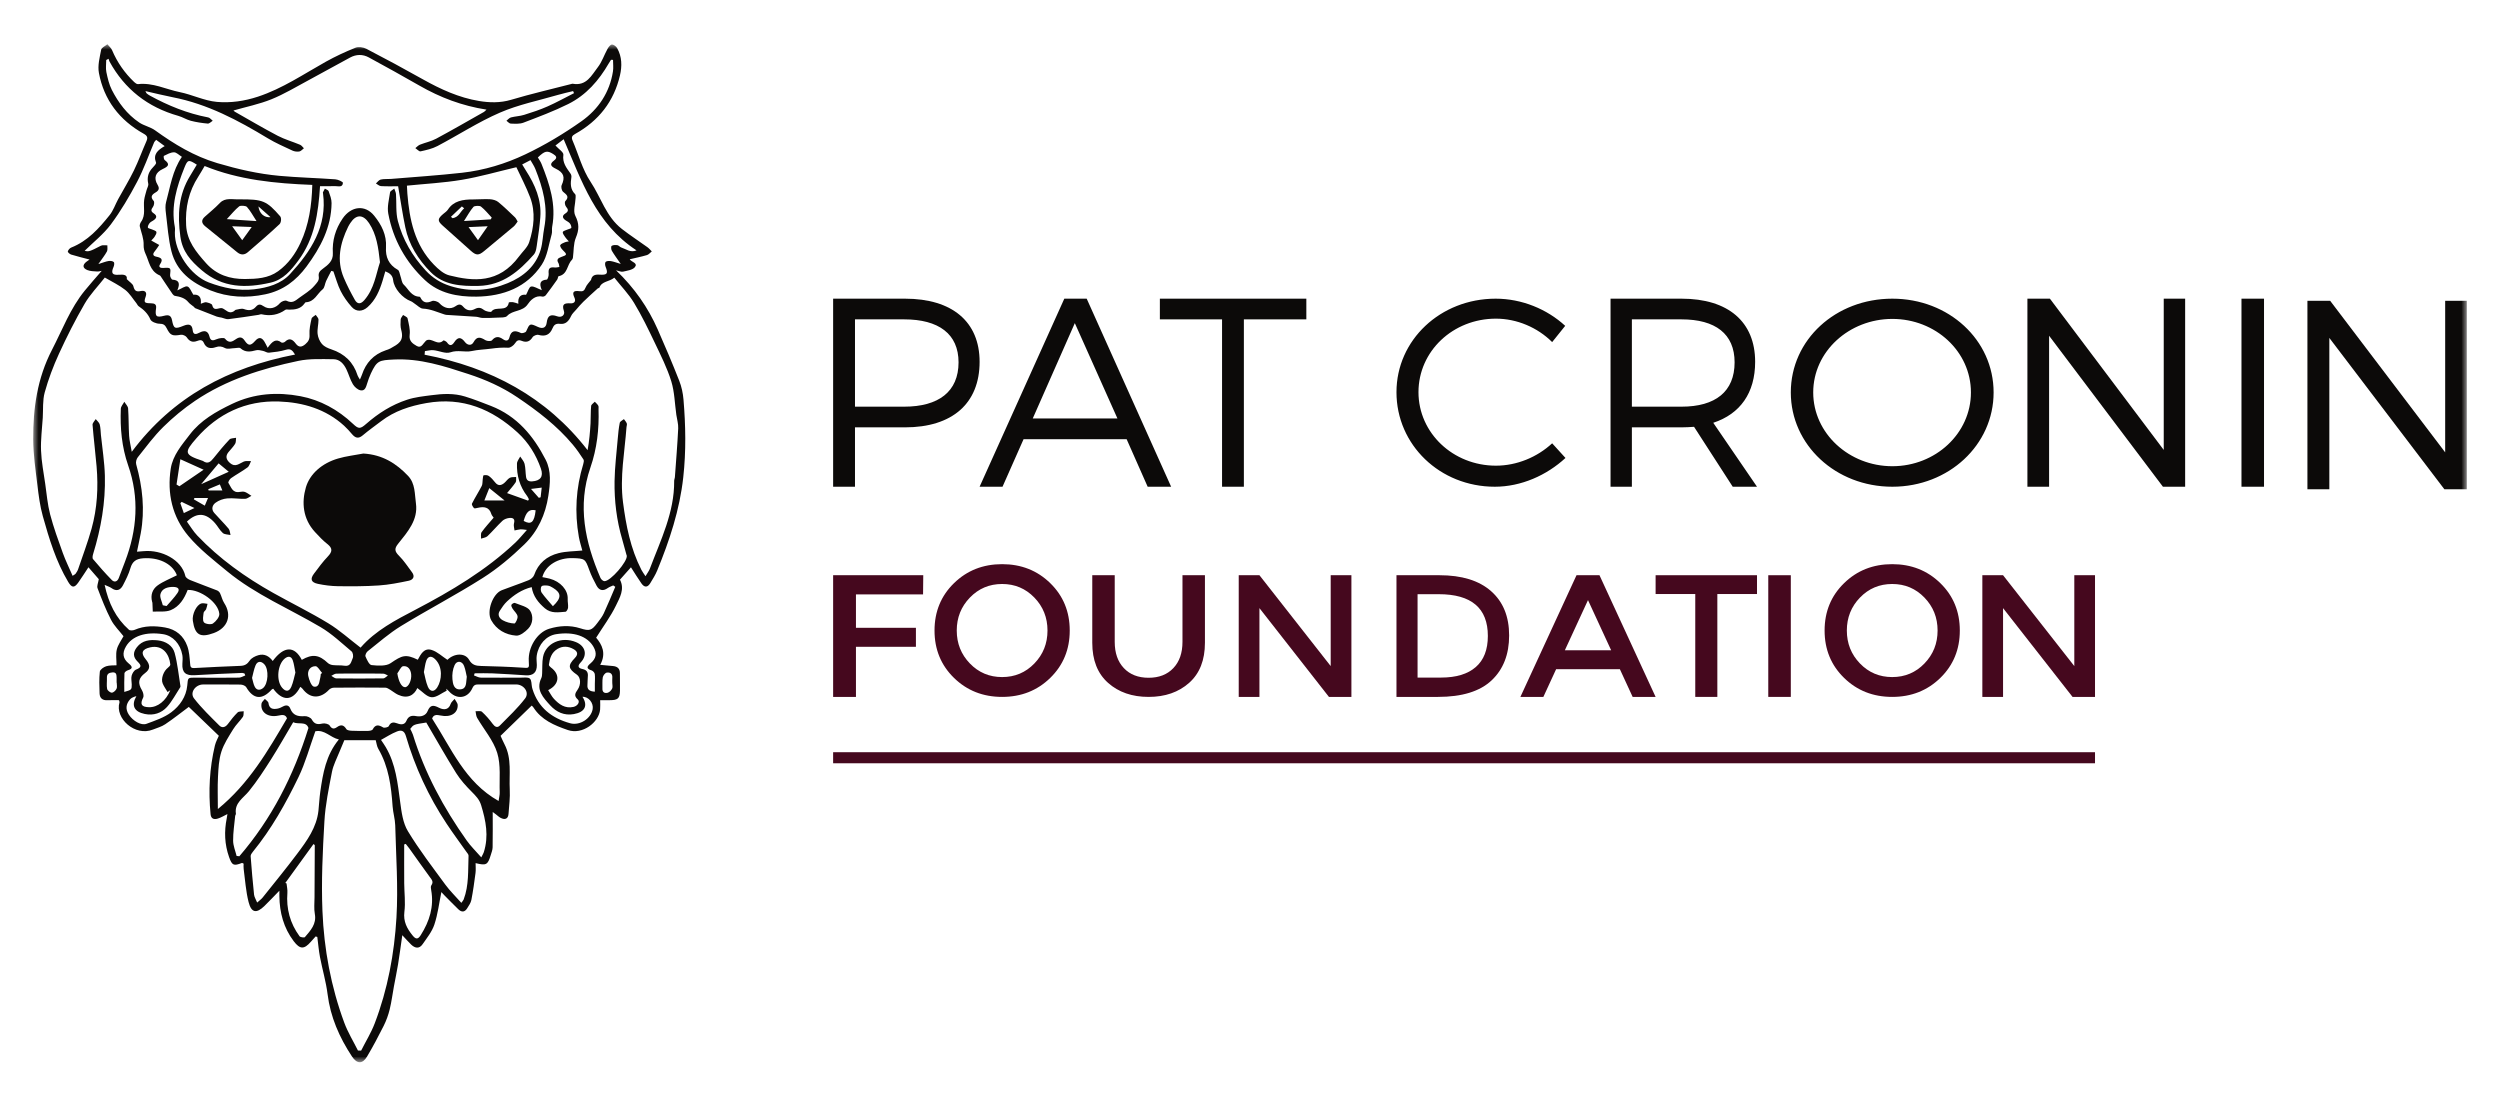 <?xml version="1.0" encoding="UTF-8"?> <svg xmlns="http://www.w3.org/2000/svg" xmlns:xlink="http://www.w3.org/1999/xlink" width="226" height="100" viewBox="0 0 226 100"><defs><polygon id="a" points="0 0 220 0 220 92 0 92"></polygon></defs><g fill="none" fill-rule="evenodd" transform="translate(3 4)"><polygon fill="#45081E" points="72.315 65 186.389 65 186.389 64 72.315 64"></polygon><polyline fill="#45081E" points="74.378 49.731 74.378 52.753 79.799 52.753 79.799 54.468 74.378 54.468 74.378 59 72.315 59 72.315 48 80.463 48 80.445 49.731 74.378 49.731"></polyline><path fill="#45081E" d="M90.507 50.021C89.715 49.202 88.744 48.793 87.592 48.793 86.441 48.793 85.469 49.202 84.678 50.021 83.886 50.84 83.49 51.833 83.49 53 83.49 54.167 83.886 55.16 84.678 55.979 85.469 56.799 86.441 57.207 87.592 57.207 88.744 57.207 89.715 56.799 90.507 55.979 91.298 55.16 91.694 54.167 91.694 53 91.694 51.833 91.298 50.84 90.507 50.021ZM91.943 57.282C90.769 58.428 89.32 59 87.592 59 85.866 59 84.415 58.428 83.241 57.282 82.068 56.137 81.481 54.71 81.481 53 81.481 51.291 82.068 49.863 83.241 48.718 84.415 47.572 85.866 47 87.592 47 89.32 47 90.769 47.572 91.943 48.718 93.116 49.863 93.704 51.291 93.704 53 93.704 54.71 93.116 56.137 91.943 57.282L91.943 57.282ZM98.597 56.398C99.147 56.98 99.893 57.27 100.834 57.27 101.773 57.27 102.519 56.98 103.07 56.398 103.621 55.817 103.896 55.027 103.896 54.03L103.896 48 105.926 48 105.926 54.108C105.926 55.676 105.45 56.884 104.498 57.73 103.546 58.577 102.325 59 100.834 59 99.342 59 98.12 58.577 97.169 57.73 96.217 56.884 95.741 55.676 95.741 54.108L95.741 48 97.771 48 97.771 54.03C97.771 55.027 98.046 55.817 98.597 56.398"></path><polyline fill="#45081E" points="117.295 48 119.167 48 119.167 59 117.136 59 110.853 50.974 110.853 59 108.981 59 108.981 48 110.853 48 117.295 56.214 117.295 48"></polyline><path fill="#45081E" d="M131.502 53.492C131.502 50.974 130.02 49.715 127.056 49.715L125.148 49.715 125.148 57.253 127.267 57.253C128.635 57.253 129.683 56.936 130.411 56.301 131.139 55.667 131.502 54.731 131.502 53.492ZM131.793 49.44C132.882 50.4 133.426 51.735 133.426 53.445 133.426 55.155 132.898 56.508 131.842 57.505 130.785 58.502 129.168 59 126.992 59L123.241 59 123.241 48 127.121 48C129.147 48 130.705 48.48 131.793 49.44L131.793 49.44ZM142.647 54.783 140.555 50.25 138.463 54.783 142.647 54.783ZM137.672 56.498 136.52 59 134.444 59 139.517 48 141.593 48 146.667 59 144.591 59 143.438 56.498 137.672 56.498 137.672 56.498Z"></path><polyline fill="#45081E" points="152.248 49.7 152.248 59 150.252 59 150.252 49.7 146.667 49.7 146.667 48 155.833 48 155.833 49.7 152.248 49.7"></polyline><polygon fill="#45081E" points="156.852 59 158.889 59 158.889 48 156.852 48"></polygon><path fill="#45081E" d="M170.97,50.021 C170.178,49.202 169.207,48.793 168.056,48.793 C166.905,48.793 165.933,49.202 165.141,50.021 C164.35,50.84 163.954,51.833 163.954,53 C163.954,54.167 164.35,55.16 165.141,55.979 C165.933,56.799 166.905,57.207 168.056,57.207 C169.207,57.207 170.178,56.799 170.97,55.979 C171.762,55.16 172.158,54.167 172.158,53 C172.158,51.833 171.762,50.84 170.97,50.021 Z M172.407,57.282 C171.233,58.428 169.783,59 168.056,59 C166.329,59 164.878,58.428 163.705,57.282 C162.531,56.137 161.944,54.71 161.944,53 C161.944,51.291 162.531,49.863 163.705,48.718 C164.878,47.572 166.329,47 168.056,47 C169.783,47 171.233,47.572 172.407,48.718 C173.58,49.863 174.167,51.291 174.167,53 C174.167,54.71 173.58,56.137 172.407,57.282 L172.407,57.282 Z"></path><polyline fill="#45081E" points="184.517 48 186.389 48 186.389 59 184.358 59 178.076 50.974 178.076 59 176.204 59 176.204 48 178.076 48 184.517 56.214 184.517 48"></polyline><path fill="#0C0A09" d="M74.291 32.763 78.738 32.763C81.85 32.763 83.653 31.403 83.653 28.756 83.653 26.181 81.85 24.87 78.738 24.87L74.291 24.87 74.291 32.763ZM78.812 23C83.085 23 85.556 25.089 85.556 28.707 85.556 32.471 83.085 34.633 78.812 34.633L74.291 34.633 74.291 40 72.315 40 72.315 23 78.812 23 78.812 23ZM94.164 25.21 90.36 33.831 98.017 33.831 94.164 25.21ZM89.531 35.702 87.628 40 85.556 40 93.214 23 95.237 23 102.87 40 100.749 40 98.847 35.702 89.531 35.702 89.531 35.702Z"></path><polyline fill="#0C0A09" points="109.446 24.87 109.446 40 107.474 40 107.474 24.87 101.852 24.87 101.852 23 115.093 23 115.093 24.87 109.446 24.87"></polyline><path fill="#0C0A09" d="M138.494 25.456 137.315 26.925C135.989 25.6 134.122 24.806 132.231 24.806 128.35 24.806 125.23 27.744 125.23 31.452 125.23 35.136 128.35 38.097 132.231 38.097 134.122 38.097 135.964 37.327 137.315 36.075L138.519 37.4C136.824 38.965 134.515 40 132.132 40 127.171 40 123.241 36.22 123.241 31.452 123.241 26.732 127.22 23 132.206 23 134.564 23 136.848 23.939 138.494 25.456M149.008 32.763C152.071 32.763 153.808 31.403 153.808 28.756 153.808 26.181 152.071 24.87 149.008 24.87L144.522 24.87 144.522 32.763 149.008 32.763ZM150.142 34.584C149.78 34.608 149.394 34.633 149.008 34.633L144.522 34.633 144.522 40 142.593 40 142.593 23 149.008 23C153.229 23 155.665 25.089 155.665 28.707 155.665 31.525 154.314 33.418 151.878 34.22L155.833 40 153.639 40 150.142 34.584 150.142 34.584ZM160.915 31.476C160.915 35.184 164.167 38.146 168.069 38.146 171.97 38.146 175.172 35.184 175.172 31.476 175.172 27.768 171.97 24.83 168.069 24.83 164.167 24.83 160.915 27.768 160.915 31.476ZM177.222 31.476C177.222 36.22 173.17 40 168.069 40 162.941 40 158.889 36.22 158.889 31.476 158.889 26.709 162.941 23 168.069 23 173.17 23 177.222 26.732 177.222 31.476L177.222 31.476Z"></path><polyline fill="#0C0A09" points="192.528 40 182.238 26.351 182.238 40 180.278 40 180.278 23 182.311 23 192.602 36.673 192.602 23 194.537 23 194.537 40 192.528 40"></polyline><polygon fill="#0C0A09" points="199.63 40 201.667 40 201.667 23 199.63 23"></polygon><mask id="b" fill="#fff"><use xlink:href="#a"></use></mask><polyline fill="#0C0A09" points="217.97 40.228 207.572 26.548 207.572 40.228 205.591 40.228 205.591 23.19 207.646 23.19 218.044 36.893 218.044 23.19 220 23.19 220 40.228 217.97 40.228" mask="url(#b)"></polyline><path fill="#0C0A09" d="M15.829,40.223 C15.838,40.26 15.847,40.297 15.858,40.336 C16.254,40.336 16.652,40.336 17.101,40.336 C17.02,40.14 16.959,39.993 16.875,39.788 C16.501,39.944 16.165,40.083 15.829,40.223 Z M14.578,41.019 C14.56,41.059 14.539,41.1 14.521,41.14 C14.836,41.321 15.152,41.503 15.513,41.712 C15.618,41.463 15.7,41.27 15.805,41.019 C15.334,41.019 14.957,41.019 14.578,41.019 Z M45.71,41.003 C45.765,40.986 45.818,40.97 45.872,40.955 C45.902,40.684 45.933,40.413 45.971,40.079 C45.628,40.122 45.389,40.151 45.002,40.2 C45.294,40.531 45.503,40.766 45.71,41.003 Z M13.422,41.369 C13.382,41.409 13.342,41.449 13.302,41.49 C13.398,41.761 13.494,42.034 13.618,42.384 C13.93,42.235 14.183,42.114 14.577,41.925 C14.086,41.688 13.754,41.529 13.422,41.369 Z M45.423,42.13 C44.853,42.005 44.569,42.258 44.34,43.093 C45.017,43.471 45.304,43.217 45.423,42.13 Z M42.611,41.24 C42.125,40.848 41.709,40.512 41.23,40.125 C41.077,40.509 40.946,40.836 40.787,41.24 C41.454,41.24 41.994,41.24 42.611,41.24 Z M7.552,57.715 C7.549,57.715 7.546,57.715 7.542,57.715 C7.542,57.566 7.548,57.416 7.542,57.268 C7.529,57.023 7.546,56.754 7.155,56.786 C6.841,56.812 6.65,56.929 6.665,57.272 C6.679,57.608 6.621,57.952 6.684,58.278 C6.71,58.419 6.961,58.619 7.108,58.617 C7.258,58.615 7.461,58.423 7.534,58.268 C7.61,58.115 7.552,57.902 7.552,57.715 Z M52.351,57.753 C52.351,57.585 52.34,57.416 52.354,57.248 C52.38,56.886 52.131,56.757 51.848,56.805 C51.703,56.831 51.521,57.068 51.491,57.232 C51.431,57.559 51.475,57.902 51.459,58.238 C51.443,58.574 51.647,58.698 51.926,58.627 C52.091,58.584 52.26,58.408 52.338,58.251 C52.407,58.115 52.353,57.92 52.351,57.753 Z M16.763,37.888 C16.196,38.562 15.657,39.208 15.183,39.771 C15.886,39.455 16.74,39.071 17.679,38.648 C17.319,38.349 17.09,38.157 16.763,37.888 Z M25.996,56.94 C26.038,56.904 26.078,56.868 26.119,56.833 C25.921,56.618 25.722,56.224 25.523,56.224 C25.018,56.225 24.778,56.652 24.863,57.092 C24.933,57.453 25.157,58.041 25.381,58.073 C25.901,58.148 25.854,57.573 25.963,57.219 C25.989,57.13 25.985,57.032 25.996,56.94 Z M32.918,56.876 C33.028,57.586 33.3,58.128 33.616,58.122 C33.937,58.118 34.229,57.482 34.169,56.941 C34.12,56.511 33.88,56.175 33.447,56.223 C33.248,56.244 33.093,56.647 32.918,56.876 Z M11.718,50.716 C11.831,50.74 11.945,50.762 12.06,50.785 C12.391,50.396 12.758,50.029 13.043,49.609 C13.287,49.254 13.106,49.065 12.676,49.058 C12.15,49.05 11.651,49.197 11.508,49.691 C11.419,49.989 11.637,50.37 11.718,50.716 Z M46.982,50.8 C47.781,50.047 47.755,49.613 47.003,49.147 C46.857,49.058 46.695,48.962 46.532,48.941 C46.337,48.916 46.045,48.9 45.957,49.005 C45.857,49.122 45.865,49.434 45.962,49.57 C46.266,50.001 46.633,50.386 46.982,50.8 Z M29.55,56.889 C28.832,56.889 28.114,56.876 27.398,56.899 C27.245,56.903 27.098,57.027 26.951,57.096 C27.1,57.177 27.251,57.325 27.402,57.328 C28.817,57.344 30.23,57.345 31.645,57.325 C31.788,57.325 31.926,57.157 32.068,57.066 C31.926,57.007 31.787,56.9 31.644,56.899 C30.947,56.88 30.248,56.89 29.55,56.889 Z M39.198,57.177 C39.137,56.923 39.085,56.549 38.953,56.204 C38.782,55.748 38.302,55.686 38.099,56.122 C37.921,56.506 37.861,56.984 37.9,57.407 C37.938,57.8 38.021,58.37 38.62,58.317 C39.22,58.265 39.115,57.706 39.198,57.177 Z M19.785,57.284 C19.873,57.581 19.908,57.869 20.042,58.105 C20.212,58.41 20.508,58.419 20.777,58.203 C21.252,57.82 21.321,56.518 20.9,56.058 C20.601,55.729 20.259,55.756 20.094,56.166 C19.947,56.525 19.883,56.913 19.785,57.284 Z M13.305,37.515 C13.183,38.308 13.071,39.056 12.958,39.801 C13.045,39.854 13.131,39.904 13.218,39.958 C13.93,39.47 14.641,38.985 15.406,38.463 C14.664,38.128 14.079,37.864 13.305,37.515 Z M23.704,56.8 C23.616,56.375 23.582,56.019 23.465,55.691 C23.332,55.313 23.049,55.284 22.741,55.533 C22.082,56.071 21.952,57.526 22.505,58.173 C22.829,58.551 23.137,58.541 23.335,58.083 C23.517,57.662 23.594,57.197 23.704,56.8 Z M35.319,56.755 C35.421,57.148 35.492,57.633 35.677,58.073 C35.88,58.555 36.246,58.582 36.531,58.135 C36.942,57.496 37.059,56.288 36.328,55.582 C35.996,55.261 35.687,55.309 35.536,55.732 C35.431,56.026 35.402,56.347 35.319,56.755 Z M46.554,58.388 C46.738,58.674 46.87,58.951 47.071,59.169 C47.537,59.67 48.069,60.073 48.839,59.906 C49.227,59.822 49.462,59.43 49.227,59.226 C48.858,58.905 49.004,58.648 49.214,58.349 C49.538,57.886 49.502,57.238 49.152,56.994 C48.363,56.449 48.308,56.164 48.967,55.485 C49.328,55.114 49.171,54.859 48.835,54.674 C48.381,54.421 47.889,54.374 47.402,54.66 C46.846,54.99 46.695,55.523 46.62,56.091 C46.612,56.167 46.722,56.282 46.805,56.342 C47.654,56.964 47.579,57.882 46.554,58.388 Z M12.397,58.394 C12.314,58.447 12.231,58.502 12.148,58.558 C11.997,58.299 11.814,58.053 11.703,57.778 C11.529,57.345 11.796,56.652 12.184,56.359 C12.28,56.287 12.406,56.157 12.397,56.065 C12.304,55.151 11.713,54.27 10.581,54.52 C9.838,54.684 9.703,55.033 10.164,55.587 C10.605,56.118 10.592,56.488 10.121,56.841 C9.5,57.307 9.438,57.739 9.832,58.399 C9.942,58.586 10.025,58.895 9.941,59.064 C9.641,59.658 9.775,59.916 10.47,59.932 C11.253,59.952 12.002,59.353 12.397,58.394 Z M33.68,72.288 C33.632,72.305 33.585,72.323 33.539,72.338 C33.539,73.508 33.531,74.676 33.541,75.844 C33.546,76.707 33.666,77.579 33.557,78.426 C33.447,79.304 33.787,79.938 34.305,80.574 C34.6,80.938 34.792,80.918 35.034,80.538 C35.828,79.284 36.247,77.953 35.979,76.468 C35.953,76.325 35.921,76.133 35.992,76.034 C36.219,75.719 36.033,75.526 35.858,75.289 C35.231,74.432 34.622,73.566 34.005,72.704 C33.903,72.562 33.787,72.427 33.68,72.288 Z M22.793,75.819 C22.83,75.833 22.868,75.848 22.903,75.862 C22.932,76.145 23.002,76.43 22.98,76.709 C22.868,78.148 23.219,79.461 24.078,80.637 C24.149,80.732 24.508,80.78 24.562,80.716 C25.072,80.116 25.627,79.536 25.462,78.632 C25.371,78.141 25.432,77.624 25.433,77.119 C25.44,75.548 25.452,73.978 25.456,72.409 C25.456,72.385 25.407,72.361 25.341,72.301 C24.49,73.479 23.641,74.647 22.793,75.819 Z M8.236,58.551 C8.902,58.359 8.911,58.351 8.909,57.869 C8.904,57.606 8.837,57.33 8.9,57.086 C8.957,56.874 9.116,56.6 9.302,56.529 C9.799,56.337 9.803,56.164 9.446,55.818 C9.014,55.396 9.009,54.978 9.375,54.507 C9.853,53.885 10.542,53.809 11.259,53.888 C11.99,53.968 12.605,54.353 12.787,55.021 C13.053,56.001 13.147,57.029 13.313,58.034 C13.317,58.069 13.305,58.112 13.285,58.142 C12.896,58.737 12.567,59.386 12.095,59.91 C11.59,60.467 10.883,60.707 10.086,60.543 C9.118,60.344 8.848,59.762 9.33,58.931 C9.114,58.989 8.89,59.067 8.756,59.222 C8.377,59.652 8.327,60.124 8.656,60.621 C9.018,61.17 9.763,61.614 10.245,61.431 C11.017,61.144 11.839,60.873 12.479,60.392 C13.259,59.809 13.833,58.98 13.928,57.973 C13.996,57.246 13.953,57.253 14.713,57.26 C16.011,57.272 17.309,57.273 18.606,57.257 C18.795,57.255 18.981,57.128 19.171,57.062 C19.151,57.004 19.131,56.947 19.109,56.89 C19.039,56.872 18.969,56.83 18.898,56.833 C17.467,56.896 16.036,56.945 14.606,57.038 C13.791,57.092 13.444,56.8 13.487,56.005 C13.5,55.746 13.529,55.476 13.485,55.224 C13.305,54.2 12.618,53.465 11.749,53.33 C10.179,53.084 8.944,53.489 8.389,54.437 C8.029,55.045 8.105,55.545 8.64,55.982 C8.961,56.242 9.059,56.442 8.553,56.595 C8.429,56.633 8.255,56.767 8.251,56.862 C8.221,57.414 8.236,57.969 8.236,58.551 Z M49.656,58.99 C50.167,59.79 49.881,60.374 48.878,60.554 C48.003,60.714 47.291,60.367 46.745,59.769 C46.119,59.081 45.416,58.368 45.934,57.3 C45.997,57.172 46.002,57.013 46.01,56.867 C46.038,56.375 45.999,55.875 46.088,55.395 C46.328,54.134 47.764,53.507 49.066,54.046 C49.938,54.407 50.13,55.22 49.487,55.893 C49.183,56.212 49.266,56.4 49.653,56.479 C50.069,56.566 50.178,56.802 50.138,57.173 C50.111,57.416 50.127,57.662 50.105,57.905 C50.064,58.342 50.298,58.501 50.774,58.527 C50.774,58.273 50.773,58.05 50.774,57.829 C50.776,57.529 50.807,57.224 50.767,56.929 C50.748,56.804 50.596,56.638 50.47,56.6 C49.964,56.444 50.062,56.24 50.372,55.979 C50.899,55.533 50.986,55.068 50.66,54.485 C50.109,53.504 48.855,53.078 47.268,53.331 C46.379,53.474 45.676,54.239 45.519,55.277 C45.477,55.55 45.527,55.838 45.53,56.118 C45.536,56.787 45.201,57.092 44.527,57.049 C43.522,56.982 42.517,56.918 41.512,56.872 C40.978,56.846 40.443,56.867 39.909,56.867 C39.888,56.932 39.867,56.994 39.846,57.057 C40.051,57.127 40.254,57.257 40.46,57.258 C41.66,57.276 42.86,57.257 44.062,57.261 C44.349,57.261 44.725,57.197 44.898,57.344 C45.068,57.49 45.036,57.862 45.095,58.134 C45.106,58.188 45.122,58.244 45.139,58.298 C45.657,59.959 46.866,60.917 48.536,61.381 C49.404,61.623 50.426,60.968 50.576,60.108 C50.675,59.544 50.194,58.964 49.656,58.99 Z M31.35,19.706 C31.2,18.373 31.046,17.206 30.365,16.175 C29.828,15.364 29.198,15.355 28.671,16.162 C28.598,16.273 28.528,16.386 28.47,16.504 C27.748,17.991 27.406,19.517 28.078,21.106 C28.369,21.792 28.711,22.46 29.08,23.11 C29.308,23.511 29.603,23.515 29.935,23.133 C30.839,22.093 30.99,20.79 31.35,19.706 Z M34.087,61.891 C34.175,62.08 34.274,62.245 34.33,62.419 C35.394,65.869 37.09,69.019 39.184,71.975 C39.553,72.497 40.024,72.951 40.509,73.506 C40.641,73.239 40.703,73.144 40.737,73.037 C41.196,71.591 40.925,70.196 40.494,68.789 C40.336,68.27 40.009,67.945 39.648,67.58 C39.129,67.061 38.624,66.502 38.237,65.887 C37.298,64.383 36.429,62.838 35.536,61.316 C34.391,61.494 34.391,61.494 34.087,61.891 Z M24.884,61.811 C24.674,61.17 23.963,61.521 23.505,61.289 C22.833,62.423 22.203,63.543 21.514,64.628 C20.888,65.614 20.248,66.604 19.512,67.512 C19.002,68.147 18.186,68.573 18.325,69.556 C18.334,69.622 18.267,69.694 18.259,69.77 C18.188,70.513 18.069,71.259 18.074,72.002 C18.079,72.462 18.277,72.92 18.389,73.378 C18.471,73.388 18.554,73.397 18.637,73.406 C21.552,70.02 23.533,66.141 24.884,61.811 Z M25.505,62.109 C24.99,63.538 24.612,64.951 23.984,66.251 C22.836,68.629 21.542,70.94 19.847,73.015 C19.755,73.127 19.649,73.28 19.659,73.408 C19.744,74.564 19.846,75.72 19.967,76.876 C19.993,77.094 20.13,77.302 20.246,77.592 C20.467,77.393 20.626,77.283 20.74,77.141 C21.792,75.821 22.866,74.513 23.878,73.163 C24.756,71.996 25.618,70.802 25.786,69.3 C25.85,68.723 25.87,68.144 25.954,67.571 C26.192,65.917 26.461,64.27 27.634,62.846 C26.86,62.681 26.357,61.933 25.505,62.109 Z M38.705,77.618 C38.837,77.43 38.893,77.376 38.916,77.31 C39.401,76.029 39.302,74.683 39.357,73.353 C39.361,73.243 39.246,73.122 39.169,73.015 C38.571,72.163 37.944,71.326 37.371,70.458 C35.738,67.993 34.513,65.338 33.689,62.525 C33.531,61.99 33.211,61.999 32.891,62.123 C32.381,62.319 31.919,62.63 31.443,62.888 C31.602,63.125 31.744,63.325 31.868,63.535 C32.783,65.078 32.945,66.799 33.178,68.516 C33.298,69.409 33.419,70.389 33.874,71.139 C34.89,72.818 36.101,74.39 37.266,75.981 C37.675,76.54 38.185,77.031 38.705,77.618 Z M33.786,12.783 C33.8,13.025 33.806,13.266 33.826,13.507 C34.014,15.861 34.481,18.127 36.225,19.926 C36.613,20.324 37.097,20.764 37.615,20.894 C39.755,21.429 42.078,21.678 43.93,19.17 C44.244,18.745 44.692,18.359 44.841,17.885 C45.262,16.563 45.43,15.188 44.928,13.85 C44.566,12.891 44.08,11.976 43.68,11.115 C41.969,11.519 40.373,11.983 38.746,12.256 C37.115,12.53 35.45,12.614 33.786,12.783 Z M15.499,11.007 C15.28,11.377 15.116,11.673 14.934,11.955 C14.057,13.306 13.739,14.774 13.826,16.364 C13.904,17.786 14.722,18.773 15.625,19.786 C16.579,20.855 17.786,21.233 19.142,21.223 C20.177,21.216 21.244,21.168 22.143,20.519 C23.069,19.849 23.709,18.938 24.167,17.951 C24.922,16.325 25.183,14.579 25.231,12.714 C21.888,12.586 18.586,12.266 15.499,11.007 Z M21.699,58.259 C21.629,58.295 21.589,58.306 21.564,58.332 C20.687,59.304 19.901,59.223 19.255,58.116 C19.178,57.987 18.924,57.891 18.749,57.886 C17.624,57.866 16.498,57.879 15.374,57.876 C14.677,57.873 14.131,58.604 14.54,59.135 C15.219,60.014 16.034,60.792 16.825,61.584 C17.082,61.841 17.375,61.753 17.605,61.445 C17.875,61.08 18.159,60.719 18.484,60.401 C18.591,60.297 18.844,60.328 19.031,60.298 C19.009,60.468 19.045,60.675 18.957,60.802 C18.687,61.189 18.325,61.521 18.082,61.92 C17.682,62.575 17.242,63.234 17.013,63.951 C16.783,64.671 16.745,65.46 16.706,66.223 C16.657,67.146 16.694,68.075 16.694,69.138 C19.519,66.828 21.214,63.886 22.944,60.936 C22.814,60.578 22.524,60.611 22.162,60.69 C21.222,60.893 20.52,60.385 20.641,59.6 C20.665,59.449 20.84,59.321 20.945,59.182 C21.058,59.304 21.251,59.416 21.268,59.548 C21.334,60.079 21.67,60.142 22.102,60.058 C22.268,60.025 22.43,59.946 22.582,59.864 C22.879,59.704 23.122,59.748 23.243,60.058 C23.476,60.664 23.927,60.789 24.543,60.74 C24.754,60.722 25.092,60.871 25.185,61.041 C25.422,61.468 25.702,61.513 26.146,61.408 C26.346,61.36 26.712,61.445 26.801,61.588 C27.001,61.916 27.21,61.913 27.461,61.734 C27.835,61.469 28.076,61.537 28.312,61.912 C28.378,62.018 28.618,62.052 28.781,62.06 C29.275,62.082 29.771,62.086 30.264,62.075 C30.413,62.07 30.642,62.033 30.691,61.941 C30.942,61.461 31.237,61.523 31.638,61.762 C31.749,61.826 32.096,61.743 32.143,61.645 C32.321,61.265 32.579,61.268 32.906,61.391 C33.248,61.523 33.581,61.54 33.742,61.158 C33.916,60.741 34.203,60.657 34.622,60.737 C35.064,60.821 35.491,60.69 35.654,60.287 C35.888,59.715 36.171,59.715 36.672,59.975 C37.219,60.258 37.59,60.088 37.736,59.639 C37.793,59.465 37.973,59.333 38.096,59.182 C38.193,59.366 38.37,59.548 38.376,59.735 C38.402,60.469 37.735,60.881 36.832,60.682 C36.463,60.6 36.184,60.6 36.064,60.957 C37.801,63.641 39.011,66.689 42.072,68.409 C42.112,68.115 42.185,67.863 42.174,67.61 C42.131,66.42 42.29,65.165 41.947,64.056 C41.599,62.927 40.744,61.945 40.13,60.888 C40.031,60.718 40.033,60.494 39.989,60.294 C40.187,60.307 40.46,60.243 40.568,60.345 C40.925,60.675 41.248,61.043 41.533,61.431 C41.729,61.7 41.947,61.831 42.189,61.588 C42.975,60.792 43.796,60.019 44.471,59.14 C44.89,58.596 44.354,57.87 43.652,57.873 C42.526,57.878 41.4,57.882 40.277,57.873 C40.001,57.872 39.839,57.909 39.706,58.202 C39.275,59.162 38.269,59.273 37.57,58.474 C37.5,58.395 37.414,58.331 37.334,58.261 C37.349,58.319 37.366,58.38 37.38,58.438 C36.923,58.654 36.448,59.066 36.01,59.03 C35.574,58.994 35.176,58.512 34.727,58.2 C34.424,58.87 33.834,59.196 32.982,58.805 C32.731,58.69 32.519,58.501 32.281,58.359 C32.142,58.279 31.988,58.167 31.839,58.165 C30.288,58.15 28.734,58.15 27.183,58.167 C27.032,58.167 26.842,58.248 26.741,58.355 C25.951,59.193 25.019,59.166 24.352,58.268 C24.302,58.199 24.222,58.153 24.148,58.091 C23.433,59.457 22.5,59.361 21.699,58.259 Z M29.358,90.966 C29.453,90.97 29.55,90.975 29.645,90.977 C30.057,90.159 30.546,89.37 30.871,88.522 C32.052,85.434 32.647,82.201 32.84,78.943 C33.002,76.177 32.8,73.391 32.729,70.613 C32.712,70.04 32.531,69.469 32.492,68.895 C32.365,67.088 32.143,65.31 31.198,63.693 C31.067,63.473 31.044,63.193 30.965,62.916 C30.016,62.916 29.015,62.916 28.127,62.916 C27.957,63.321 27.812,63.648 27.68,63.983 C27.446,64.575 27.132,65.154 27.012,65.769 C26.725,67.256 26.411,68.752 26.326,70.257 C26.17,72.953 26.038,75.664 26.149,78.36 C26.29,81.797 26.915,85.189 28.12,88.446 C28.442,89.319 28.94,90.129 29.358,90.966 Z M47.954,8.585 C47.628,8.835 47.4,9.01 47.213,9.153 C47.5,9.473 47.961,9.765 47.929,9.991 C47.826,10.707 48.208,11.171 48.567,11.682 C48.631,11.77 48.67,11.902 48.655,12.005 C48.571,12.565 48.532,13.104 48.995,13.557 C49.056,13.619 49.037,13.773 49.034,13.884 C49.015,14.433 48.79,15.076 49.01,15.51 C49.371,16.221 49.354,16.779 49.058,17.487 C48.831,18.034 48.875,18.685 48.793,19.29 C48.781,19.361 48.751,19.444 48.7,19.494 C48.243,19.938 48.335,20.803 47.498,20.969 C47.44,20.981 47.438,21.178 47.376,21.267 C47.038,21.746 46.695,22.222 46.339,22.687 C46.278,22.765 46.117,22.837 46.028,22.815 C45.371,22.652 44.903,23.21 44.714,23.497 C44.24,24.206 43.342,24.006 42.841,24.565 C42.69,24.734 42.266,24.694 41.962,24.713 C41.511,24.742 41.056,24.748 40.602,24.74 C40.417,24.737 40.232,24.648 40.046,24.635 C39.153,24.571 38.26,24.522 37.367,24.466 C37.29,24.461 37.215,24.437 37.142,24.414 C36.515,24.21 35.919,23.932 35.23,23.899 C34.986,23.888 34.753,23.625 34.517,23.475 C34.389,23.394 34.279,23.28 34.141,23.23 C33.393,22.956 32.623,22.089 32.541,21.33 C32.492,20.891 32.242,20.693 31.832,20.527 C31.741,20.839 31.668,21.109 31.585,21.376 C31.311,22.266 30.958,23.118 30.229,23.766 C29.76,24.182 29.201,24.207 28.792,23.746 C28.405,23.312 28.058,22.825 27.797,22.31 C27.516,21.75 27.356,21.132 27.142,20.539 C27.078,20.522 27.012,20.505 26.947,20.488 C26.79,20.794 26.624,21.096 26.479,21.407 C26.364,21.657 26.353,22.006 26.165,22.157 C25.667,22.554 25.436,23.29 24.642,23.325 C24.601,23.327 24.555,23.398 24.521,23.444 C24.183,23.922 23.676,23.997 23.135,23.992 C23.021,23.99 22.873,23.952 22.799,24.006 C22.145,24.472 21.432,24.59 20.65,24.411 C20.568,24.391 20.466,24.449 20.373,24.463 C19.466,24.598 18.56,24.743 17.652,24.852 C17.456,24.876 17.242,24.761 17.036,24.714 C16.889,24.681 16.734,24.672 16.595,24.62 C15.942,24.373 15.292,24.117 14.644,23.858 C14.596,23.839 14.569,23.772 14.526,23.735 C14.361,23.597 14.165,23.481 14.031,23.32 C13.715,22.933 13.285,22.825 12.812,22.745 C12.655,22.718 12.524,22.469 12.412,22.304 C12.101,21.855 11.807,21.394 11.502,20.942 C11.472,20.9 11.406,20.881 11.354,20.857 C10.543,20.457 10.477,19.617 10.152,18.936 C10.041,18.7 9.975,18.417 9.984,18.159 C10.007,17.564 9.772,17.029 9.638,16.47 C9.608,16.342 9.676,16.161 9.759,16.044 C10.194,15.429 9.944,14.736 10.032,14.083 C10.07,13.784 10.172,13.494 10.246,13.201 C10.3,12.999 10.443,12.78 10.401,12.598 C10.271,12.029 10.409,11.565 10.811,11.146 C10.937,11.015 11.145,10.799 11.106,10.697 C10.816,9.959 11.251,9.573 11.887,9.207 C11.601,8.997 11.366,8.825 11.119,8.642 C11.031,8.745 10.965,8.794 10.938,8.859 C10.428,10.054 9.997,11.293 9.392,12.441 C8.692,13.768 7.921,15.077 7.023,16.283 C6.35,17.184 5.425,17.909 4.653,18.671 C5.015,18.771 5.132,18.729 6.12,18.214 C6.277,18.134 6.507,18.187 6.705,18.178 C6.695,18.365 6.748,18.584 6.667,18.732 C6.477,19.083 6.219,19.4 5.892,19.872 C6.311,19.741 6.559,19.637 6.816,19.595 C6.97,19.57 7.196,19.596 7.285,19.691 C7.36,19.769 7.323,19.999 7.264,20.132 C7.023,20.678 7.141,20.887 7.742,20.837 C8.207,20.798 8.523,20.858 8.461,21.233 C8.728,21.505 9.001,21.658 9.054,21.863 C9.154,22.252 9.279,22.408 9.725,22.31 C10.058,22.235 10.314,22.38 10.177,22.788 C9.988,23.342 10.028,23.408 10.637,23.416 C10.968,23.421 11.162,23.506 11.108,23.874 C11.001,24.609 11.129,24.732 11.848,24.543 C12.253,24.437 12.467,24.521 12.551,24.946 C12.703,25.721 12.808,25.766 13.594,25.449 C14.035,25.272 14.36,25.288 14.418,25.842 C14.467,26.305 14.731,26.23 15.029,26.073 C15.484,25.835 15.808,25.895 15.939,26.433 C16.034,26.824 16.244,26.816 16.586,26.663 C16.81,26.565 17.249,26.503 17.338,26.615 C17.688,27.049 17.978,26.908 18.324,26.662 C18.61,26.46 18.867,26.419 19.104,26.771 C19.444,27.279 19.652,27.284 20.07,26.813 C20.387,26.456 20.649,26.484 20.894,26.868 C20.995,27.027 21.07,27.2 21.197,27.443 C21.631,26.825 21.957,26.59 22.443,26.963 C22.5,27.006 22.687,26.966 22.752,26.904 C23.173,26.489 23.465,26.701 23.741,27.068 C24.012,27.427 24.279,27.394 24.612,27.108 C24.896,26.863 25.006,26.635 24.98,26.246 C24.948,25.77 25.06,25.279 25.164,24.807 C25.192,24.672 25.412,24.577 25.542,24.465 C25.631,24.607 25.793,24.75 25.793,24.892 C25.793,25.321 25.668,25.755 25.711,26.176 C25.744,26.498 25.893,26.855 26.107,27.1 C26.306,27.329 26.643,27.479 26.95,27.58 C28.161,27.981 28.953,28.756 29.326,29.94 C29.361,30.047 29.437,30.141 29.536,30.312 C29.622,30.109 29.68,29.994 29.721,29.873 C30.074,28.804 30.762,28.045 31.871,27.666 C32.017,27.616 32.17,27.571 32.302,27.495 C32.989,27.106 33.554,26.849 33.27,25.828 C33.186,25.527 33.202,25.193 33.221,24.878 C33.228,24.74 33.363,24.608 33.438,24.474 C33.579,24.573 33.814,24.653 33.842,24.777 C33.949,25.268 34.098,25.787 34.033,26.272 C33.96,26.838 34.306,27.063 34.67,27.274 C35.081,27.512 35.222,27.083 35.441,26.877 C35.483,26.838 35.516,26.783 35.566,26.76 C36.068,26.527 36.567,27.297 37.086,26.774 C37.11,26.751 37.348,26.861 37.409,26.955 C37.655,27.32 37.87,27.234 38.068,26.932 C38.396,26.434 38.684,26.462 39.038,26.928 C39.248,27.206 39.616,27.286 39.808,26.936 C40.117,26.367 40.445,26.482 40.886,26.754 C41.033,26.845 41.39,26.861 41.469,26.766 C41.794,26.382 42.099,26.403 42.473,26.666 C42.718,26.84 42.968,26.849 43.051,26.505 C43.199,25.871 43.55,25.842 44.083,26.1 C44.195,26.155 44.514,26.061 44.56,25.96 C44.886,25.24 44.884,25.209 45.616,25.549 C46.093,25.77 46.366,25.6 46.419,25.182 C46.5,24.546 46.746,24.368 47.382,24.598 C47.776,24.74 48.099,24.47 47.976,24.109 C47.768,23.486 48.021,23.39 48.588,23.422 C48.885,23.437 49.095,23.268 48.926,22.899 C48.704,22.415 48.83,22.249 49.382,22.324 C49.697,22.367 49.82,22.285 49.934,21.998 C50.034,21.744 50.26,21.534 50.429,21.304 C50.506,20.928 50.738,20.797 51.185,20.827 C51.9,20.876 51.994,20.729 51.745,20.112 C51.69,19.979 51.675,19.746 51.753,19.672 C51.85,19.584 52.072,19.579 52.227,19.604 C52.484,19.648 52.731,19.746 53.116,19.86 C52.788,19.383 52.526,19.038 52.31,18.668 C52.239,18.547 52.223,18.275 52.295,18.227 C52.422,18.14 52.639,18.14 52.811,18.164 C52.932,18.181 53.027,18.325 53.151,18.368 C53.586,18.512 53.982,18.865 54.544,18.635 C50.849,16.225 49.585,12.359 47.954,8.585 Z M35.413,27.739 C35.402,27.847 35.392,27.956 35.383,28.065 C41.369,29.213 46.395,31.881 50.119,36.696 C50.27,35.861 50.338,35.068 50.385,34.272 C50.414,33.746 50.388,33.218 50.439,32.696 C50.452,32.562 50.656,32.443 50.771,32.317 C50.877,32.433 51.008,32.535 51.081,32.667 C51.133,32.757 51.103,32.889 51.107,33.001 C51.165,34.797 50.966,36.555 50.372,38.271 C49.18,41.717 49.89,45.012 51.281,48.242 C51.337,48.371 51.513,48.534 51.638,48.538 C52.185,48.559 53.742,46.755 53.661,46.235 C53.655,46.198 53.636,46.163 53.625,46.128 C53.501,45.675 53.384,45.221 53.251,44.77 C52.742,43.042 52.528,41.271 52.556,39.484 C52.577,38.213 52.736,36.943 52.843,35.673 C52.886,35.187 52.93,34.7 53.026,34.222 C53.052,34.092 53.274,33.998 53.403,33.888 C53.493,34.016 53.608,34.135 53.661,34.277 C53.698,34.37 53.645,34.497 53.636,34.609 C53.473,36.868 53.023,39.109 53.319,41.397 C53.594,43.511 53.996,45.584 54.981,47.512 C55.067,47.684 55.19,47.839 55.353,48.091 C55.527,47.796 55.668,47.616 55.745,47.414 C56.72,44.832 57.973,42.32 57.945,39.477 C57.942,39.367 58,39.257 58.009,39.146 C58.115,37.671 58.238,36.198 58.31,34.723 C58.329,34.32 58.199,33.911 58.141,33.503 C57.996,32.489 57.982,31.437 57.683,30.468 C57.314,29.273 56.739,28.132 56.196,26.994 C55.612,25.771 55.022,24.544 54.32,23.383 C53.828,22.571 53.145,21.869 52.536,21.101 C52.065,21.488 51.402,21.41 51.187,21.998 C51.174,22.034 51.077,22.037 51.037,22.073 C50.596,22.473 50.153,22.871 49.727,23.284 C49.498,23.503 49.298,23.749 49.091,23.987 C48.927,24.177 48.724,24.353 48.624,24.572 C48.426,25.01 48.143,25.34 47.628,25.275 C47.228,25.225 47.068,25.384 46.938,25.696 C46.705,26.252 46.302,26.452 45.676,26.273 C45.528,26.23 45.228,26.35 45.146,26.482 C44.898,26.877 44.593,26.986 44.168,26.815 C43.887,26.702 43.73,26.762 43.56,27.032 C43.439,27.224 43.146,27.446 42.942,27.434 C42.419,27.406 41.934,27.444 41.412,27.516 C40.822,27.598 40.232,27.605 39.615,27.739 C39.034,27.865 38.385,27.614 37.71,27.851 C37.282,28.002 36.698,27.707 36.179,27.656 C35.93,27.632 35.668,27.708 35.413,27.739 Z M3.563,48.054 C3.739,47.937 3.8,47.915 3.827,47.874 C3.911,47.747 4.006,47.621 4.053,47.482 C4.47,46.257 4.928,45.043 5.276,43.8 C5.791,41.953 5.893,40.061 5.731,38.159 C5.624,36.906 5.466,35.657 5.367,34.402 C5.354,34.239 5.553,34.058 5.653,33.886 C5.778,34.045 5.964,34.19 6.013,34.368 C6.096,34.674 6.092,35 6.123,35.318 C6.25,36.55 6.449,37.781 6.481,39.014 C6.543,41.414 6.132,43.762 5.425,46.062 C5.377,46.214 5.33,46.446 5.409,46.542 C5.954,47.19 6.515,47.83 7.109,48.435 C7.343,48.673 7.611,48.581 7.737,48.255 C7.928,47.763 8.111,47.269 8.3,46.776 C9.4,43.903 9.608,41.001 8.584,38.066 C8.005,36.403 7.853,34.691 7.922,32.955 C7.929,32.74 8.128,32.533 8.239,32.321 C8.358,32.521 8.566,32.715 8.581,32.922 C8.64,33.745 8.621,34.574 8.672,35.398 C8.699,35.829 8.809,36.253 8.911,36.845 C12.64,31.855 17.671,29.221 23.673,28.052 C23.42,27.63 23.243,27.5 22.848,27.62 C22.355,27.769 21.827,27.831 21.309,27.884 C21.138,27.901 20.955,27.757 20.772,27.72 C20.569,27.678 20.342,27.613 20.155,27.663 C19.647,27.8 19.182,27.879 18.739,27.482 C18.645,27.398 18.4,27.467 18.227,27.471 C17.929,27.476 17.575,27.589 17.351,27.469 C17.043,27.301 16.802,27.278 16.491,27.388 C16.036,27.548 15.636,27.482 15.429,26.999 C15.288,26.671 15.056,26.737 14.808,26.827 C14.393,26.981 14.118,26.853 13.88,26.491 C13.791,26.358 13.519,26.236 13.359,26.262 C12.587,26.39 12.4,26.337 12.066,25.667 C11.921,25.379 11.774,25.266 11.413,25.263 C11.129,25.262 10.683,25.088 10.595,24.878 C10.367,24.343 9.993,23.995 9.533,23.682 C9.445,23.622 9.404,23.499 9.332,23.411 C9.001,23.002 8.725,22.522 8.315,22.202 C7.78,21.78 7.141,21.482 6.476,21.09 C5.841,21.901 5.138,22.621 4.652,23.459 C3.8,24.928 3.035,26.446 2.328,27.986 C1.812,29.112 1.372,30.285 1.042,31.473 C0.842,32.2 0.912,32.996 0.866,33.762 C0.805,34.751 0.672,35.742 0.71,36.729 C0.747,37.735 0.945,38.736 1.088,39.738 C1.22,40.662 1.298,41.601 1.532,42.501 C1.843,43.681 2.262,44.835 2.677,45.987 C2.923,46.67 3.248,47.326 3.563,48.054 Z M44.737,41.258 C44.762,41.217 44.787,41.175 44.812,41.134 C44.76,41.039 44.724,40.935 44.659,40.851 C43.98,39.974 43.698,38.975 43.735,37.896 C43.743,37.685 43.925,37.479 44.027,37.271 C44.164,37.491 44.364,37.695 44.422,37.932 C44.514,38.311 44.499,38.714 44.554,39.103 C44.597,39.4 44.751,39.542 45.11,39.516 C45.845,39.466 46.149,39.093 45.9,38.371 C45.47,37.125 44.767,35.993 43.8,35.108 C41.497,33.001 38.837,31.856 35.546,32.437 C34.04,32.705 32.666,33.153 31.463,34.07 C30.902,34.497 30.323,34.906 29.787,35.359 C29.382,35.699 29.105,35.581 28.813,35.236 C28.594,34.976 28.364,34.721 28.111,34.489 C26.456,32.98 24.397,32.371 22.212,32.295 C19.198,32.188 16.682,33.407 14.765,35.608 C13.642,36.892 13.618,37.103 15.299,37.653 C15.318,37.658 15.337,37.662 15.352,37.674 C15.782,37.979 16.038,37.753 16.303,37.418 C16.763,36.837 17.24,36.267 17.748,35.726 C17.863,35.603 18.139,35.623 18.341,35.578 C18.316,35.762 18.345,35.977 18.255,36.124 C18.089,36.395 17.851,36.626 17.649,36.878 C17.351,37.249 17.456,37.565 17.792,37.858 C18.27,38.28 18.632,37.901 19.044,37.724 C19.229,37.644 19.475,37.694 19.694,37.685 C19.59,37.88 19.535,38.137 19.372,38.257 C18.896,38.608 18.367,38.89 17.881,39.23 C17.756,39.318 17.601,39.587 17.648,39.654 C17.898,40.028 18.01,40.603 18.696,40.466 C18.844,40.438 19.023,40.426 19.157,40.479 C19.362,40.561 19.538,40.704 19.727,40.822 C19.538,40.918 19.355,41.088 19.164,41.094 C18.623,41.112 18.074,41.008 17.538,41.056 C17.176,41.088 16.783,41.231 16.494,41.442 C16.192,41.659 16.072,42.034 16.373,42.375 C16.798,42.855 17.258,43.306 17.668,43.796 C17.786,43.938 17.786,44.172 17.838,44.365 C17.601,44.31 17.3,44.324 17.143,44.185 C16.864,43.937 16.691,43.58 16.441,43.295 C15.613,42.35 14.806,42.292 13.897,43.153 C14.2,43.566 14.468,44.03 14.829,44.409 C16.828,46.508 19.175,48.189 21.719,49.611 C23.365,50.532 25.065,51.364 26.672,52.342 C27.697,52.963 28.591,53.78 29.59,54.543 C29.534,54.558 29.586,54.558 29.606,54.535 C30.953,52.992 32.757,52.059 34.547,51.123 C37.797,49.423 40.927,47.562 43.591,45.05 C43.929,44.732 44.218,44.365 44.634,43.905 C44.334,43.875 44.198,43.84 44.065,43.851 C43.88,43.868 43.697,43.917 43.512,43.954 C43.492,43.741 43.41,43.512 43.464,43.319 C43.581,42.9 43.368,42.785 43.023,42.826 C42.81,42.852 42.563,42.943 42.415,43.086 C41.947,43.53 41.531,44.027 41.065,44.472 C40.927,44.6 40.682,44.622 40.487,44.693 C40.499,44.494 40.438,44.244 40.541,44.104 C40.868,43.65 41.254,43.237 41.626,42.798 C41.559,42.695 41.457,42.594 41.42,42.474 C41.225,41.825 40.752,41.779 40.18,41.911 C40.069,41.935 39.893,41.984 39.85,41.935 C39.751,41.824 39.621,41.617 39.668,41.524 C39.939,40.982 40.273,40.467 40.551,39.926 C40.635,39.762 40.606,39.544 40.636,39.352 C40.657,39.217 40.663,38.984 40.723,38.968 C40.866,38.929 41.078,38.947 41.192,39.029 C41.407,39.185 41.588,39.391 41.752,39.599 C42.016,39.939 42.295,39.908 42.586,39.661 C42.761,39.515 42.889,39.301 43.082,39.196 C43.239,39.11 43.464,39.141 43.658,39.121 C43.645,39.284 43.693,39.484 43.611,39.606 C43.396,39.93 43.125,40.222 42.837,40.575 C43.405,40.778 44.071,41.019 44.737,41.258 Z M15.153,23.459 C15.361,23.396 15.514,23.3 15.642,23.325 C15.837,23.365 16.15,23.455 16.182,23.578 C16.341,24.231 16.821,23.749 17.111,23.871 C17.445,24.013 17.691,24.416 18.139,24.138 C18.204,24.099 18.255,24.015 18.322,24.004 C18.56,23.964 18.836,23.863 19.04,23.936 C19.478,24.095 19.833,24.087 20.137,23.728 C20.359,23.467 20.553,23.492 20.829,23.682 C21.324,24.022 21.925,23.86 22.302,23.406 C22.422,23.262 22.764,23.123 22.9,23.188 C23.422,23.442 23.658,23.22 24.078,22.903 C24.534,22.561 25.016,22.301 25.41,21.842 C25.648,21.565 25.875,21.365 25.817,21.005 C25.76,20.654 25.916,20.491 26.201,20.281 C26.66,19.944 27.13,19.581 27.089,18.888 C27.022,17.754 27.317,16.711 27.978,15.747 C28.745,14.631 29.999,14.477 30.826,15.5 C31.492,16.323 31.963,17.247 31.894,18.346 C31.839,19.228 32.131,19.928 32.963,20.393 C33.107,20.473 33.127,20.759 33.198,20.952 C33.297,21.215 33.312,21.556 33.498,21.729 C33.933,22.138 34.178,22.804 34.935,22.824 C34.961,22.825 34.993,22.872 35.011,22.905 C35.247,23.38 35.577,23.43 36.062,23.212 C36.222,23.14 36.587,23.258 36.72,23.406 C37.117,23.856 37.703,24.018 38.19,23.675 C38.473,23.475 38.665,23.481 38.88,23.733 C39.168,24.071 39.535,24.139 39.921,23.937 C40.242,23.767 40.472,23.8 40.761,24.026 C40.925,24.156 41.375,24.241 41.422,24.171 C41.8,23.615 42.844,24.269 42.998,23.345 C43.001,23.315 43.243,23.299 43.371,23.316 C43.514,23.333 43.65,23.396 43.861,23.461 C43.79,22.819 44.096,22.586 44.558,22.649 C44.73,22.344 44.83,21.941 45.009,21.904 C45.258,21.853 45.568,22.076 45.981,22.232 C45.714,21.607 45.843,21.322 46.433,21.276 C46.507,21.27 46.619,20.93 46.601,20.756 C46.55,20.277 46.679,20.123 47.147,20.181 C47.282,20.198 47.428,20.152 47.569,20.135 C47.541,20.017 47.542,19.882 47.482,19.783 C47.302,19.486 47.416,19.343 47.719,19.238 C48.296,19.039 48.289,19.017 47.843,18.573 C47.735,18.465 47.602,18.244 47.647,18.159 C47.716,18.031 47.929,17.97 48.086,17.894 C48.161,17.859 48.253,17.857 48.424,17.822 C48.278,17.656 48.171,17.556 48.096,17.437 C48.001,17.29 47.849,17.108 47.88,16.977 C47.905,16.871 48.167,16.816 48.323,16.743 C48.438,16.691 48.648,16.65 48.651,16.594 C48.659,16.462 48.598,16.303 48.515,16.194 C48.424,16.08 48.272,16.011 48.145,15.926 C47.861,15.739 47.774,15.512 48.096,15.307 C48.415,15.104 48.39,14.941 48.168,14.678 C48.072,14.566 48.024,14.269 48.102,14.188 C48.496,13.776 48.214,13.598 47.905,13.338 C47.774,13.228 47.703,12.897 47.775,12.738 C48.099,12.02 47.98,11.606 47.225,11.243 C46.816,11.048 46.638,10.843 47.079,10.517 C47.419,10.265 47.284,10.093 47.003,9.921 C46.461,9.587 46.251,9.632 45.623,10.234 C45.734,10.425 45.869,10.608 45.951,10.813 C46.685,12.644 47.297,14.495 46.915,16.505 C46.873,16.724 46.935,16.966 46.872,17.177 C46.601,18.105 46.49,19.144 45.974,19.929 C44.626,21.973 42.5,22.787 40.058,22.817 C38.354,22.838 36.697,22.521 35.424,21.33 C33.662,19.683 32.542,17.652 32.101,15.32 C31.983,14.705 32.17,14.03 32.261,13.389 C32.28,13.262 32.508,13.164 32.642,13.052 C32.696,13.214 32.783,13.373 32.796,13.537 C32.856,14.355 32.765,15.204 32.969,15.982 C33.408,17.657 34.266,19.142 35.47,20.442 C36.103,21.125 36.843,21.589 37.727,21.864 C39.484,22.409 41.227,22.291 42.903,21.595 C44.321,21.008 45.439,20.063 45.878,18.569 C46.066,17.93 46.073,17.244 46.201,16.585 C46.562,14.722 46.075,12.981 45.392,11.27 C45.285,11.002 45.114,10.759 44.956,10.476 C44.66,10.63 44.449,10.74 44.205,10.866 C44.339,11.083 44.432,11.244 44.532,11.401 C45.369,12.699 45.967,14.071 45.845,15.64 C45.786,16.404 45.681,17.165 45.564,17.923 C45.507,18.3 45.484,18.757 45.252,19.018 C43.933,20.511 42.446,21.801 40.257,21.846 C38.689,21.879 37.106,21.788 35.933,20.599 C34.807,19.459 33.965,18.126 33.641,16.554 C33.386,15.333 33.208,14.099 32.991,12.838 C32.523,12.838 31.981,12.856 31.443,12.825 C31.285,12.816 31.135,12.67 30.983,12.585 C31.124,12.462 31.251,12.269 31.416,12.232 C31.713,12.163 32.034,12.2 32.343,12.175 C34.486,11.996 36.635,11.856 38.771,11.617 C40.768,11.394 42.698,10.807 44.484,9.957 C46.259,9.113 47.969,8.089 49.568,6.958 C51.105,5.869 52.117,4.34 52.411,2.457 C52.464,2.118 52.418,1.762 52.418,1.415 C52.358,1.412 52.298,1.409 52.237,1.405 C52.169,1.514 52.097,1.619 52.031,1.73 C51.144,3.266 50,4.592 48.371,5.403 C47.067,6.053 45.688,6.565 44.321,7.089 C43.979,7.22 43.556,7.185 43.171,7.174 C43.039,7.17 42.91,7.007 42.782,6.915 C42.916,6.811 43.04,6.654 43.194,6.614 C43.584,6.513 44.002,6.503 44.384,6.382 C45.103,6.159 45.821,5.921 46.506,5.617 C47.318,5.259 48.099,4.823 48.891,4.422 C48.865,4.359 48.835,4.296 48.808,4.234 C48.353,4.347 47.892,4.446 47.445,4.577 C45.685,5.091 43.856,5.46 42.193,6.182 C40.237,7.03 38.437,8.206 36.546,9.202 C36.082,9.447 35.539,9.567 35.017,9.683 C34.89,9.711 34.705,9.494 34.547,9.389 C34.686,9.284 34.809,9.14 34.967,9.078 C35.446,8.887 35.972,8.784 36.419,8.544 C37.876,7.762 39.308,6.934 40.747,6.12 C40.829,6.074 40.891,5.991 40.978,5.91 C38.772,5.568 36.788,4.813 34.92,3.741 C33.404,2.869 31.871,2.024 30.334,1.187 C29.791,0.892 29.204,0.903 28.659,1.197 C27.387,1.879 26.133,2.587 24.861,3.269 C23.762,3.857 22.686,4.509 21.532,4.976 C20.438,5.418 19.256,5.657 18.106,5.988 C18.13,6.011 18.176,6.068 18.233,6.102 C19.522,6.832 20.796,7.586 22.108,8.275 C22.745,8.608 23.458,8.805 24.125,9.086 C24.262,9.143 24.358,9.295 24.473,9.404 C24.336,9.507 24.206,9.671 24.053,9.696 C23.854,9.728 23.613,9.696 23.431,9.611 C22.682,9.261 21.917,8.928 21.214,8.504 C18.52,6.875 15.763,5.402 12.605,4.789 C11.8,4.632 11.006,4.429 10.146,4.235 C10.208,4.352 10.223,4.413 10.26,4.444 C10.35,4.518 10.444,4.586 10.545,4.641 C12.203,5.551 13.942,6.256 15.822,6.615 C15.973,6.643 16.095,6.812 16.23,6.916 C16.081,7.007 15.924,7.184 15.783,7.172 C15.271,7.126 14.754,7.05 14.256,6.921 C13.865,6.821 13.516,6.587 13.128,6.477 C10.337,5.689 8.269,4.052 6.905,1.573 C6.86,1.493 6.843,1.4 6.813,1.313 C6.742,1.35 6.673,1.389 6.603,1.426 C6.603,1.789 6.544,2.165 6.615,2.515 C6.731,3.064 6.858,3.632 7.111,4.129 C7.702,5.281 8.476,6.324 9.581,7.072 C10.015,7.367 10.59,7.473 11.014,7.779 C12.749,9.029 14.534,10.12 16.647,10.748 C18.496,11.295 20.349,11.721 22.262,11.896 C23.941,12.049 25.633,12.089 27.315,12.211 C27.562,12.229 28.005,12.432 28,12.531 C27.973,12.985 27.556,12.816 27.275,12.825 C26.819,12.842 26.36,12.83 25.931,12.83 C25.777,15.259 25.447,17.564 23.963,19.557 C23.307,20.437 22.608,21.287 21.461,21.551 C19.23,22.063 17.133,22.049 15.238,20.431 C14.223,19.563 13.49,18.747 13.303,17.374 C13.036,15.424 13.133,13.601 14.193,11.886 C14.398,11.555 14.595,11.218 14.792,10.886 C14.048,10.41 13.968,10.415 13.67,11.157 C12.975,12.881 12.441,14.635 12.805,16.522 C12.837,16.686 12.812,16.859 12.808,17.028 C12.769,18.767 14.23,20.914 15.881,21.537 C17.2,22.034 18.557,22.318 19.983,22.151 C21.204,22.006 22.396,21.671 23.221,20.774 C25.119,18.712 26.593,16.447 26.203,13.49 C26.197,13.453 26.183,13.409 26.196,13.378 C26.248,13.267 26.308,13.16 26.369,13.052 C26.486,13.127 26.674,13.18 26.708,13.282 C26.831,13.632 26.978,14.001 26.974,14.362 C26.95,16.538 25.982,18.374 24.707,20.097 C23.768,21.361 22.601,22.263 20.984,22.605 C19.28,22.965 17.629,22.888 16.017,22.248 C14.31,21.571 12.953,20.513 12.497,18.714 C12.214,17.595 12.143,16.425 11.999,15.275 C11.958,14.943 11.927,14.582 12.014,14.266 C12.394,12.881 12.582,11.432 13.443,10.177 C13.183,10.019 12.955,9.767 12.726,9.768 C12.418,9.77 12.105,9.952 11.813,10.092 C11.778,10.109 11.8,10.401 11.878,10.46 C12.424,10.867 12.186,11.058 11.707,11.282 C11.036,11.597 10.881,12.102 11.247,12.709 C11.444,13.034 11.359,13.226 11.057,13.402 C10.729,13.592 10.562,13.801 10.891,14.162 C10.979,14.257 10.93,14.561 10.834,14.695 C10.653,14.944 10.607,15.098 10.901,15.291 C11.252,15.522 11.149,15.75 10.836,15.944 C10.722,16.014 10.59,16.078 10.515,16.179 C10.431,16.292 10.343,16.455 10.369,16.573 C10.385,16.648 10.607,16.678 10.73,16.736 C10.875,16.805 11.095,16.853 11.137,16.963 C11.178,17.075 11.064,17.261 10.982,17.392 C10.891,17.535 10.757,17.652 10.674,17.744 C10.96,17.903 11.177,18.024 11.394,18.145 C11.262,18.335 11.144,18.536 10.995,18.712 C10.792,18.95 10.8,19.135 11.126,19.203 C11.556,19.293 11.782,19.418 11.475,19.878 C11.294,20.147 11.498,20.242 11.764,20.223 C12.447,20.176 12.452,20.197 12.375,20.871 C12.358,21.004 12.506,21.276 12.593,21.281 C13.184,21.321 13.301,21.615 13.029,22.25 C13.437,22.079 13.748,21.832 13.947,21.899 C14.163,21.97 14.275,22.335 14.479,22.644 C14.92,22.591 15.234,22.815 15.153,23.459 Z M24.282,55.651 C25.24,55.097 25.848,55.185 26.638,55.935 C26.749,56.039 26.932,56.105 27.09,56.124 C27.437,56.164 27.793,56.128 28.136,56.182 C28.712,56.275 28.743,55.801 28.885,55.5 C28.963,55.339 28.908,54.993 28.778,54.885 C27.872,54.125 27.001,53.295 25.988,52.696 C23.165,51.027 20.087,49.747 17.541,47.651 C16.321,46.644 15.043,45.656 14.038,44.464 C12.566,42.72 12.095,40.607 12.435,38.367 C12.621,37.15 13.444,36.218 14.163,35.277 C15.138,33.999 16.511,33.214 17.984,32.51 C19.99,31.552 22.078,31.422 24.157,31.816 C25.954,32.156 27.567,33.042 28.905,34.312 C29.416,34.796 29.563,34.791 30.107,34.316 C31.196,33.364 32.39,32.598 33.803,32.135 C34.529,31.897 35.252,31.826 35.996,31.727 C37.033,31.588 38.049,31.537 39.047,31.847 C39.839,32.092 40.612,32.395 41.383,32.696 C43.756,33.623 45.23,35.423 46.326,37.556 C46.857,38.595 46.735,39.723 46.57,40.823 C46.317,42.503 45.624,44.032 44.393,45.222 C43.245,46.331 41.999,47.388 40.646,48.246 C38.235,49.778 35.685,51.105 33.245,52.597 C32.174,53.253 31.225,54.096 30.237,54.874 C30.113,54.972 29.992,55.234 30.042,55.348 C30.17,55.642 30.374,56.102 30.589,56.124 C31.162,56.182 31.897,56.237 32.316,55.948 C33.347,55.241 33.669,55.107 34.769,55.64 C35.04,55.143 35.334,54.531 36.04,54.762 C36.548,54.928 36.97,55.339 37.447,55.649 C38.052,55.051 39.035,54.988 39.409,55.649 C39.676,56.122 40.025,56.192 40.497,56.204 C41.718,56.237 42.939,56.271 44.156,56.353 C44.848,56.4 44.846,56.442 44.802,55.767 C44.722,54.531 45.549,53.17 46.65,52.838 C47.57,52.56 48.517,52.5 49.458,52.799 C50.298,53.067 50.483,53.008 51.018,52.297 C51.222,52.023 51.443,51.749 51.583,51.444 C51.951,50.654 52.278,49.848 52.621,49.048 C52.559,49.005 52.495,48.964 52.433,48.921 C52.268,49 52.088,49.056 51.941,49.16 C51.515,49.465 51.169,49.38 50.934,48.951 C50.682,48.49 50.444,48.014 50.267,47.522 C49.911,46.533 49.877,46.486 48.797,46.453 C47.452,46.408 46.315,47.102 46.028,48.172 C46.251,48.218 46.474,48.254 46.691,48.311 C47.671,48.568 48.352,49.344 48.32,50.131 C48.307,50.399 48.378,50.67 48.353,50.937 C48.342,51.07 48.211,51.297 48.121,51.303 C47.477,51.346 46.83,51.485 46.251,50.986 C45.655,50.472 45.199,49.907 45.063,49.075 C44.168,49.299 43.465,49.781 42.838,50.364 C42.579,50.607 42.375,50.914 42.182,51.214 C41.947,51.58 42.138,51.904 42.456,52.076 C42.767,52.246 43.146,52.351 43.503,52.364 C43.597,52.368 43.821,51.923 43.787,51.713 C43.748,51.466 43.484,51.256 43.335,51.02 C43.273,50.917 43.196,50.766 43.231,50.677 C43.268,50.589 43.472,50.476 43.543,50.505 C44.025,50.708 44.676,50.832 44.918,51.202 C45.218,51.658 45.199,52.364 44.751,52.831 C44.468,53.128 44.009,53.489 43.658,53.461 C42.699,53.387 41.883,52.926 41.403,52.063 C40.967,51.28 41.533,49.678 42.358,49.356 C43.166,49.042 43.993,48.771 44.795,48.445 C44.995,48.363 45.221,48.17 45.288,47.979 C45.658,46.921 46.431,46.272 47.5,46.004 C48.177,45.832 48.902,45.842 49.642,45.767 C49.547,45.395 49.405,44.97 49.328,44.535 C48.933,42.315 49.064,40.12 49.725,37.958 C49.765,37.822 49.809,37.632 49.744,37.533 C49.447,37.074 49.134,36.619 48.783,36.198 C47.358,34.495 45.611,33.156 43.76,31.909 C42.385,30.982 40.905,30.323 39.336,29.811 C37.149,29.097 34.974,28.381 32.597,28.501 C31.273,28.568 31.077,28.588 30.527,29.762 C30.389,30.05 30.29,30.357 30.192,30.661 C30.092,30.972 30.004,31.365 29.592,31.285 C29.331,31.235 29.043,30.976 28.902,30.737 C28.652,30.318 28.528,29.834 28.317,29.392 C28.088,28.912 27.727,28.48 27.157,28.474 C26.093,28.464 24.996,28.408 23.969,28.624 C20.66,29.321 17.449,30.331 14.637,32.233 C13.609,32.927 12.64,33.731 11.762,34.595 C10.912,35.432 10.201,36.404 9.457,37.337 C9.331,37.494 9.258,37.781 9.311,37.969 C9.887,40.026 10.115,42.1 9.722,44.214 C9.621,44.754 9.501,45.29 9.382,45.872 C9.626,45.854 9.814,45.841 10.004,45.824 C11.61,45.677 13.423,46.604 13.754,48.068 C13.788,48.219 14.023,48.369 14.197,48.439 C15.001,48.765 15.821,49.058 16.628,49.376 C16.737,49.42 16.844,49.526 16.893,49.629 C17.032,49.918 17.094,50.248 17.267,50.513 C17.987,51.62 17.605,52.757 16.327,53.227 C15.095,53.678 14.621,53.401 14.433,52.12 C14.346,51.544 14.762,50.67 15.213,50.549 C15.377,50.503 15.575,50.571 15.759,50.587 C15.718,50.751 15.695,50.922 15.631,51.075 C15.581,51.192 15.421,51.283 15.407,51.395 C15.377,51.686 15.288,52.063 15.435,52.257 C15.555,52.413 16.074,52.487 16.246,52.367 C16.525,52.174 16.85,51.777 16.827,51.492 C16.738,50.455 15.108,49.282 13.964,49.331 C13.665,50.109 13.227,50.832 12.431,51.158 C11.956,51.35 11.355,51.257 10.811,51.292 C10.8,51.025 10.791,50.759 10.778,50.492 C10.776,50.455 10.758,50.42 10.748,50.384 C10.593,49.791 10.782,49.257 11.253,48.919 C11.756,48.556 12.364,48.327 12.979,48.013 C12.988,48.056 12.985,47.981 12.956,47.915 C12.514,46.914 11.299,46.367 9.932,46.47 C9.294,46.517 8.965,46.765 8.79,47.361 C8.635,47.897 8.374,48.41 8.116,48.91 C7.887,49.353 7.534,49.492 7.074,49.161 C6.929,49.057 6.747,49.004 6.458,48.871 C6.812,50.525 7.464,51.867 8.657,52.931 C8.753,53.017 9.024,53.001 9.171,52.937 C10.062,52.55 10.979,52.562 11.911,52.722 C12.926,52.897 13.6,53.493 13.928,54.398 C14.11,54.895 14.141,55.45 14.187,55.985 C14.209,56.252 14.221,56.409 14.56,56.391 C15.953,56.314 17.347,56.245 18.742,56.194 C19.132,56.179 19.358,56.035 19.577,55.711 C19.735,55.48 20.071,55.309 20.364,55.228 C20.9,55.074 21.334,55.318 21.654,55.754 C22.683,54.366 23.631,54.391 24.282,55.651 Z M5.93,48.356 C5.654,48.039 5.345,47.681 4.996,47.282 C4.683,47.756 4.395,48.21 4.085,48.65 C3.722,49.167 3.491,49.151 3.167,48.609 C2.061,46.754 1.445,44.714 0.872,42.668 C0.615,41.752 0.494,40.794 0.379,39.847 C0.214,38.47 0.007,37.087 1.23029299e-14,35.705 C-0.013,32.907 0.372,30.183 1.702,27.619 C2.64,25.809 3.349,23.884 4.663,22.272 C5.151,21.673 5.668,21.097 6.195,20.484 C6.082,20.501 5.931,20.553 5.786,20.544 C5.485,20.522 5.163,20.523 4.893,20.413 C4.453,20.231 4.446,19.942 4.823,19.654 C4.908,19.587 5.001,19.528 5.095,19.462 C4.517,19.309 3.97,19.177 3.43,19.012 C3.304,18.974 3.112,18.8 3.131,18.731 C3.164,18.596 3.302,18.434 3.437,18.381 C4.936,17.786 5.949,16.644 6.902,15.457 C7.243,15.035 7.416,14.493 7.679,14.011 C8.152,13.145 8.672,12.299 9.104,11.413 C9.525,10.547 9.85,9.641 10.239,8.76 C10.379,8.439 10.32,8.274 9.993,8.091 C7.785,6.857 6.395,5.017 5.942,2.595 C5.815,1.927 6.013,1.187 6.146,0.494 C6.18,0.303 6.513,0.164 6.707,0 C6.853,0.18 7.051,0.339 7.134,0.541 C7.598,1.637 8.265,2.593 9.132,3.419 C9.225,3.507 9.37,3.617 9.478,3.605 C10.816,3.452 11.996,4.074 13.245,4.327 C14.381,4.557 15.466,5.109 16.603,5.211 C17.836,5.322 19.09,5.142 20.316,4.739 C22.553,4.001 24.453,2.696 26.465,1.574 C27.319,1.099 28.215,0.682 29.126,0.318 C29.402,0.208 29.843,0.268 30.121,0.412 C31.845,1.306 33.554,2.229 35.244,3.179 C36.833,4.07 38.49,4.827 40.297,5.128 C41.238,5.285 42.225,5.314 43.208,5.02 C45.006,4.484 46.838,4.061 48.655,3.591 C48.693,3.582 48.735,3.563 48.77,3.57 C50.028,3.797 50.475,2.808 51.041,2.08 C51.419,1.595 51.612,0.978 51.913,0.433 C52.004,0.267 52.169,0.037 52.314,0.027 C52.468,0.016 52.703,0.197 52.791,0.353 C53.231,1.134 53.239,1.98 53.044,2.817 C52.5,5.161 51.127,6.928 48.976,8.118 C48.696,8.273 48.639,8.426 48.761,8.708 C49.296,9.955 49.644,11.317 50.387,12.433 C51.332,13.852 51.789,15.588 53.215,16.695 C53.962,17.278 54.764,17.796 55.533,18.351 C55.678,18.456 55.793,18.6 55.921,18.727 C55.778,18.84 55.652,19.009 55.489,19.058 C54.983,19.208 54.462,19.312 53.944,19.434 C53.944,19.436 53.935,19.46 53.944,19.471 C54.127,19.692 54.696,19.793 54.384,20.162 C54.171,20.412 53.691,20.469 53.317,20.558 C53.159,20.595 52.965,20.495 52.69,20.436 C54.366,22.037 55.583,23.803 56.459,25.784 C57.138,27.318 57.791,28.863 58.404,30.423 C58.616,30.96 58.74,31.549 58.788,32.122 C58.984,34.46 59.027,36.775 58.768,39.139 C58.443,42.106 57.527,44.852 56.411,47.575 C56.248,47.973 56.009,48.347 55.785,48.718 C55.542,49.116 55.259,49.129 54.985,48.74 C54.662,48.28 54.37,47.798 54.039,47.284 C53.696,47.67 53.372,48.034 53.044,48.402 C53.493,49.262 53.023,50.033 52.685,50.737 C52.208,51.725 51.534,52.624 50.891,53.648 C51.406,54.251 51.836,55.051 51.258,56.102 C51.703,56.144 52.057,56.178 52.412,56.209 C52.827,56.248 53.043,56.451 53.039,56.869 C53.034,57.396 53.058,57.922 53.046,58.447 C53.029,59.143 52.854,59.294 52.131,59.296 C51.845,59.297 51.556,59.296 51.254,59.296 C51.254,59.598 51.274,59.873 51.25,60.145 C51.149,61.294 49.658,62.455 48.327,61.993 C47.104,61.572 45.942,61.082 45.222,59.952 C45.175,59.876 45.099,59.82 45.064,59.786 C44.136,60.687 43.229,61.569 42.251,62.518 C42.325,62.675 42.448,62.984 42.604,63.278 C43.291,64.589 43.008,66.007 43.082,67.379 C43.121,68.107 43.024,68.842 42.971,69.572 C42.939,70.016 42.662,70.15 42.249,69.931 C42.097,69.851 41.973,69.725 41.836,69.622 C41.705,69.524 41.575,69.428 41.541,69.404 C41.541,70.448 41.554,71.522 41.533,72.594 C41.53,72.833 41.433,73.071 41.361,73.306 C41.09,74.189 40.965,74.262 39.994,74.026 C39.994,74.338 40.024,74.633 39.987,74.918 C39.88,75.735 39.768,76.551 39.611,77.36 C39.56,77.625 39.38,77.872 39.233,78.11 C39.009,78.477 38.719,78.481 38.425,78.191 C38,77.779 37.588,77.354 37.172,76.936 C37.06,76.821 36.953,76.701 36.9,76.644 C36.697,77.628 36.581,78.635 36.266,79.583 C36.054,80.222 35.593,80.793 35.196,81.365 C34.897,81.797 34.51,81.722 34.166,81.388 C33.925,81.157 33.708,80.904 33.367,80.542 C33.228,81.524 33.118,82.352 32.984,83.177 C32.876,83.843 32.731,84.506 32.611,85.169 C32.482,85.863 32.397,86.567 32.228,87.249 C32.105,87.756 31.922,88.26 31.689,88.728 C31.216,89.672 30.719,90.61 30.18,91.517 C29.763,92.213 29.266,92.186 28.814,91.5 C27.675,89.772 26.87,87.936 26.613,85.874 C26.471,84.743 26.141,83.635 25.926,82.513 C25.812,81.914 25.763,81.305 25.684,80.7 C25.634,80.685 25.582,80.669 25.533,80.654 C25.389,80.814 25.245,80.971 25.104,81.133 C24.493,81.834 24.12,81.834 23.553,81.086 C22.636,79.873 22.274,78.492 22.256,77.008 C22.256,76.88 22.256,76.754 22.256,76.52 C21.764,77.026 21.344,77.471 20.905,77.9 C20.186,78.603 19.721,78.526 19.472,77.545 C19.224,76.569 19.162,75.55 19.027,74.55 C19.004,74.387 19.023,74.218 19.023,74.074 C18.941,74.038 18.9,74.001 18.875,74.011 C18.119,74.299 17.979,74.244 17.709,73.48 C17.302,72.332 17.257,71.162 17.497,69.977 C17.519,69.872 17.533,69.764 17.559,69.591 C17.23,69.751 16.974,69.914 16.691,69.999 C16.355,70.102 16.078,70.032 16.036,69.605 C15.831,67.515 15.941,65.444 16.427,63.395 C16.509,63.056 16.689,62.74 16.783,62.515 C15.828,61.594 14.902,60.705 14.067,59.904 C13.383,60.412 12.679,60.974 11.933,61.474 C11.608,61.696 11.198,61.802 10.824,61.952 C9.206,62.605 7.37,60.936 7.802,59.496 C7.816,59.449 7.78,59.39 7.759,59.296 C7.415,59.296 7.07,59.28 6.729,59.301 C6.265,59.328 6.017,59.111 6.001,58.69 C5.976,58.03 5.952,57.37 6.024,56.72 C6.044,56.533 6.366,56.304 6.596,56.231 C6.916,56.13 7.277,56.161 7.534,56.142 C7.534,55.625 7.454,55.148 7.559,54.715 C7.662,54.293 7.952,53.914 8.165,53.513 C7.798,53.039 7.319,52.577 7.034,52.022 C6.559,51.106 6.186,50.139 5.819,49.175 C5.742,48.973 5.878,48.692 5.93,48.356 L5.93,48.356 Z" mask="url(#b)"></path><path fill="#0C0A09" d="M29.848 37C31.599 37.102 32.847 37.92 33.885 39.015 34.553 39.716 34.48 40.65 34.601 41.51 34.808 42.993 33.856 44.076 32.983 45.166 32.634 45.601 32.681 45.849 33.06 46.23 33.517 46.684 33.864 47.227 34.248 47.737 34.523 48.104 34.369 48.411 33.945 48.5 33.06 48.685 32.165 48.863 31.261 48.924 30.029 49.009 28.785 49.007 27.545 48.992 26.944 48.984 26.331 48.906 25.743 48.782 25.119 48.65 25.015 48.348 25.387 47.855 25.785 47.327 26.175 46.788 26.636 46.306 27.043 45.88 27.092 45.568 26.59 45.177 26.181 44.857 25.827 44.476 25.479 44.099 24.368 42.895 24.258 41.412 24.651 40.061 25.009 38.834 26.111 37.875 27.556 37.451 28.296 37.233 29.083 37.146 29.848 37M21.456 15.631C21.038 15.261 20.7 14.961 20.362 14.661 20.441 15.31 20.906 15.701 21.456 15.631ZM19.756 16.521C19.112 16.496 18.611 16.477 17.986 16.452 18.331 16.933 18.59 17.288 18.895 17.714 19.203 17.287 19.439 16.958 19.756 16.521ZM20.188 15.986C19.841 15.455 19.631 15.045 19.316 14.701 19.215 14.592 18.74 14.561 18.62 14.656 18.237 14.964 17.939 15.345 17.505 15.809 18.483 15.873 19.277 15.926 20.188 15.986ZM18.691 14.021C18.612 14.021 18.631 14.021 18.652 14.021 20.747 14.01 21.096 14.139 22.325 15.551 22.459 15.705 22.423 16.118 22.268 16.265 21.347 17.133 20.372 17.961 19.408 18.795 19.098 19.062 18.773 19.072 18.442 18.802 17.477 18.016 16.503 17.235 15.539 16.447 15.212 16.177 15.179 15.889 15.515 15.592 15.978 15.181 16.462 14.781 16.883 14.343 17.368 13.837 18.003 14.049 18.691 14.021L18.691 14.021ZM38.96 14.833C38.891 14.777 38.821 14.719 38.752 14.661 38.423 14.975 38.094 15.288 37.765 15.601 37.814 15.642 37.862 15.684 37.913 15.725 38.491 15.629 38.608 15.129 38.96 14.833ZM39.358 16.53C39.673 16.968 39.907 17.293 40.21 17.713 40.515 17.276 40.769 16.911 41.088 16.453 40.459 16.481 39.977 16.502 39.358 16.53ZM41.361 15.83C41.39 15.777 41.421 15.723 41.453 15.67 41.133 15.332 40.847 14.964 40.477 14.673 40.355 14.576 39.894 14.596 39.801 14.701 39.491 15.055 39.275 15.47 38.945 15.981 39.819 15.926 40.59 15.878 41.361 15.83ZM43.796 16.024C43.67 16.184 43.579 16.356 43.43 16.481 42.55 17.224 41.654 17.955 40.769 18.694 40.278 19.102 40.052 19.107 39.573 18.68 38.716 17.918 37.861 17.154 37.01 16.388 36.541 15.966 36.552 15.786 37.045 15.36 37.199 15.227 37.39 15.107 37.492 14.948 38.001 14.16 38.845 14.023 39.784 14.029 40.285 14.033 40.786 13.98 41.282 14.009 41.539 14.024 41.852 14.107 42.033 14.255 42.565 14.689 43.053 15.168 43.546 15.639 43.648 15.735 43.699 15.87 43.796 16.024L43.796 16.024Z"></path><path fill="#0C0A09" d="M20.37,15 C20.685,15.309 20.999,15.618 21.389,16"></path></g></svg> 